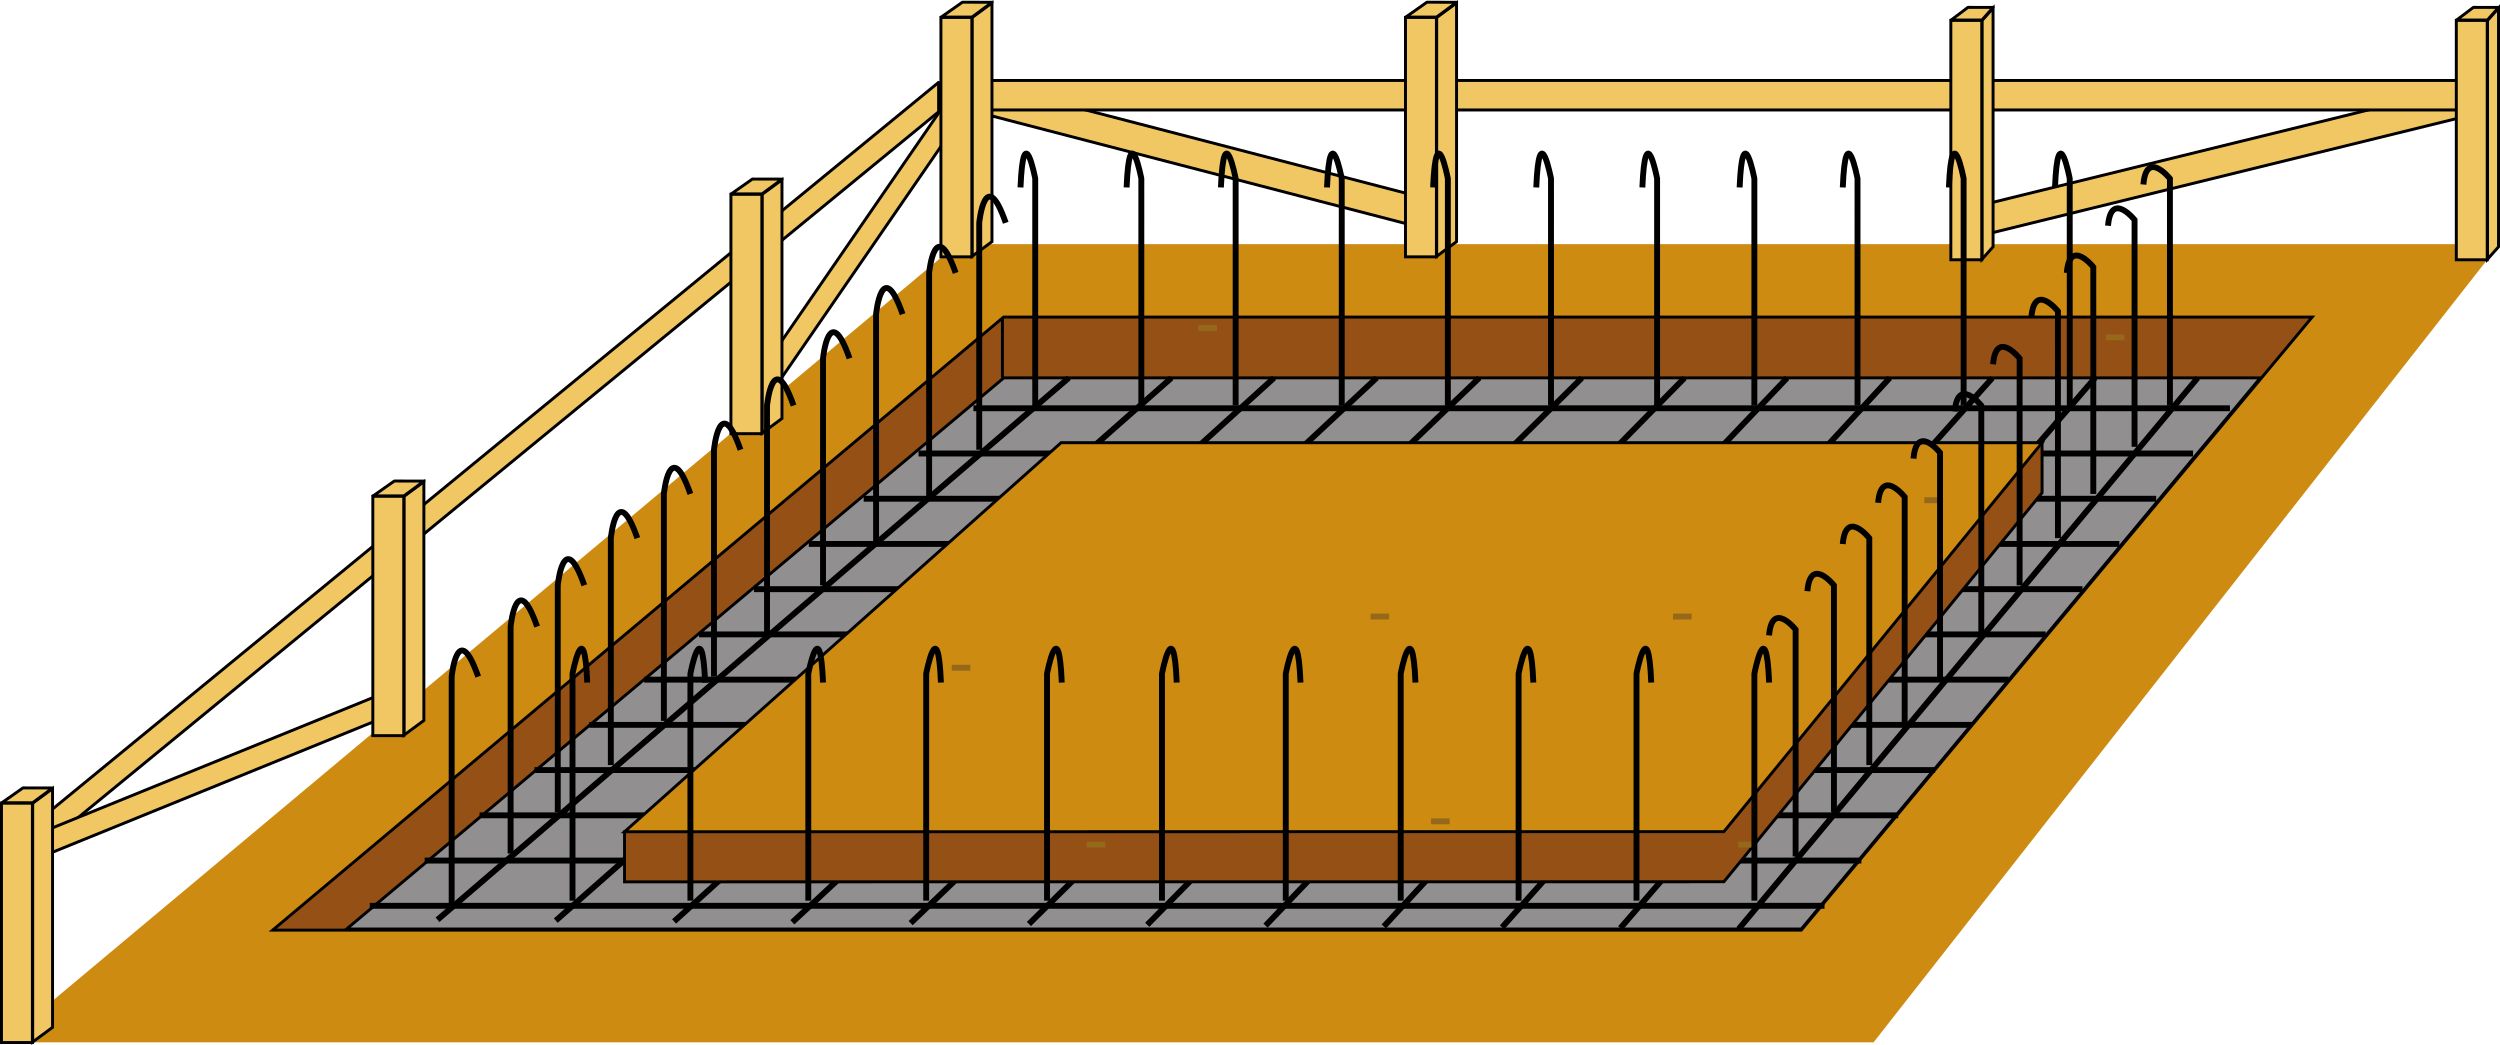 <svg xmlns="http://www.w3.org/2000/svg" width="424.121" height="177.263"><defs><clipPath id="a"><path d="M0 41h424.129v136H0Zm0 0"/></clipPath><clipPath id="b"><path d="M419 0h5.129v47H419Zm0 0"/></clipPath><clipPath id="c"><path d="M416 0h8.129v4H416Zm0 0"/></clipPath><clipPath id="d"><path d="M2 130h10v47.262H2Zm0 0"/></clipPath><clipPath id="e"><path d="M0 135h6v42.262H0Zm0 0"/></clipPath></defs><g clip-path="url(#a)" transform="translate(0 .003)"><path fill="#ce8b12" d="M317.848 176.828 424.03 41.41H162.37L.484 176.828h317.364"/></g><path fill="#955015" d="m305.59 157.792 86.668-104h-222l-124 104H305.59"/><path fill="none" stroke="#000" stroke-width=".5" d="m305.59 157.792 86.668-104h-222l-124 104Zm0 0"/><path fill="#918f90" d="m305.59 157.604 77.863-93.5H170.297l-111.5 93.5H305.59"/><path fill="none" stroke="#000" stroke-width=".5" d="m305.59 157.604 77.863-93.5H170.297l-111.5 93.5Zm0 0"/><path fill="#918f90" stroke="#000" d="m181.316 64.104-107.093 91.93"/><path fill="none" stroke="#000" d="M62.734 153.667h246.793"/><path fill="#918f90" stroke="#000" d="m94.29 156.175 104.44-92.07m-84.37 92.215 101.78-92.216m-81.714 92.356 99.125-92.356m-79.059 92.5 96.465-92.5m-76.398 92.645 93.808-92.645m-73.738 92.786 91.152-92.786m-71.086 92.93 88.496-92.93m-68.429 93.071 85.836-93.07m-65.77 93.215 83.18-93.216m-63.113 93.356 80.523-93.356m-60.453 93.5 77.863-93.5"/><path fill="none" stroke="#000" d="M315.777 145.991H72.043m249.988-7.671H81.355m246.926-7.677H90.664m243.871-7.671H99.973m240.812-7.672H109.281m237.759-7.676H118.593m234.697-7.672H127.901m231.642-7.672H137.211m228.586-7.672H146.52m225.527-7.675H155.832M378.3 69.26H165.14"/><path fill="none" stroke="#000" stroke-width=".5" d="M170.059 54.077v10"/><path fill="#955015" d="M105.953 141.104v8.5l186.5-.015 53.98-65.985v-8.5l-240.48 66"/><path fill="none" stroke="#000" stroke-width=".5" d="M105.953 141.104v8.5l186.5-.015 53.98-65.985v-8.5zm0 0"/><path fill="#f0c763" d="m128.547 69.975-.66-5.261 34.097-49.516.66 5.262-34.097 49.515"/><path fill="none" stroke="#000" stroke-linejoin="round" stroke-width=".5" d="m128.547 69.975-.66-5.261 34.097-49.516.66 5.262zm0 0"/><path fill="#f0c763" d="M.734 148.968v-5l158.5-130v5l-158.5 130"/><path fill="none" stroke="#000" stroke-linejoin="round" stroke-width=".5" d="M.734 148.968v-5l158.5-130v5zm0 0"/><path fill="#f0c763" d="M132.66 30.495v40.5l-3.363 2.48v-40.5l3.363-2.48"/><path fill="none" stroke="#000" stroke-width=".5" d="M132.66 30.495v40.5l-3.363 2.48v-40.5zm0 0"/><path fill="#f0c763" d="M129.246 32.952v40.621H124V32.952h5.246"/><path fill="none" stroke="#000" stroke-width=".5" d="M129.246 32.952v40.621H124V32.952zm0 0"/><path fill="#f0c763" d="m132.672 30.386-3.395 2.507h-5.218l3.586-2.52 5.027.013"/><path fill="none" stroke="#000" stroke-linejoin="round" stroke-width=".5" d="m132.672 30.386-3.395 2.507h-5.218l3.586-2.52zm0 0"/><path fill="#f0c763" d="m1.484 147.6 1.528-4.761 63.222-25.703-1.527 4.761L1.484 147.6"/><path fill="none" stroke="#000" stroke-linejoin="round" stroke-width=".5" d="m1.484 147.6 1.528-4.761 63.222-25.703-1.527 4.761zm0 0"/><path fill="#f0c763" d="M71.91 81.722v40.503l-3.363 2.481V84.202l3.363-2.48"/><path fill="none" stroke="#000" stroke-width=".5" d="M71.91 81.722v40.503l-3.363 2.48V84.203Zm0 0"/><path fill="#f0c763" d="M68.496 84.183v40.62H63.25v-40.62h5.246"/><path fill="none" stroke="#000" stroke-width=".5" d="M68.496 84.183v40.62H63.25v-40.62Zm0 0"/><path fill="#f0c763" d="m71.922 81.616-3.395 2.508H63.31l3.586-2.52 5.027.012"/><path fill="none" stroke="#000" stroke-linejoin="round" stroke-width=".5" d="m71.922 81.616-3.395 2.508H63.31l3.586-2.52zm0 0"/><path fill="#ce8b12" d="m292.453 141.089 53.98-65.985H180.009l-74.055 66 186.5-.015"/><path fill="none" stroke="#000" stroke-width=".5" d="m292.453 141.089 53.98-65.985H180.009l-74.055 66zm0 0"/><path fill="none" stroke="#95681a" d="M357.246 57.23h3.156m-33.945 27.632h3.156M203.3 55.651h3.157m26.055 48.946h3.156m-74.208 8.683h3.157m19.738 30h3.157m107.367 0h3.156m-14.211-38.683h3.16m-44.211 34.738h3.16"/><path fill="#f0c763" d="m166.547 19.225 1.527-4.761 75.66 19.672-1.527 4.761-75.66-19.672"/><path fill="none" stroke="#000" stroke-linejoin="round" stroke-width=".5" d="m166.547 19.225 1.527-4.761 75.66 19.672-1.527 4.761zm0 0"/><path fill="#f0c763" d="m420.734 19.136-1.527-4.762-86.223 21.2 1.528 4.76 86.222-21.198"/><path fill="none" stroke="#000" stroke-linejoin="round" stroke-width=".5" d="m420.734 19.136-1.527-4.762-86.223 21.2 1.528 4.76zm0 0"/><path fill="#f0c763" d="M166.734 18.655v-5h251.5v5h-251.5"/><path fill="none" stroke="#000" stroke-linejoin="round" stroke-width=".5" d="M166.734 18.655v-5h251.5v5zm0 0"/><path fill="#f0c763" d="M168.285.495v40.5l-3.363 2.48v-40.5l3.363-2.48"/><path fill="none" stroke="#000" stroke-width=".5" d="M168.285.495v40.5l-3.363 2.48v-40.5Zm0 0"/><path fill="#f0c763" d="M164.871 2.952v40.621h-5.246V2.952h5.246"/><path fill="none" stroke="#000" stroke-width=".5" d="M164.871 2.952v40.621h-5.246V2.952Zm0 0"/><path fill="#f0c763" d="m168.297.386-3.395 2.507h-5.218l3.586-2.52 5.027.013"/><path fill="none" stroke="#000" stroke-linejoin="round" stroke-width=".5" d="m168.297.386-3.395 2.507h-5.218l3.586-2.52zm0 0"/><path fill="#f0c763" d="M247.102.495v40.5l-3.368 2.48v-40.5l3.368-2.48"/><path fill="none" stroke="#000" stroke-width=".5" d="M247.102.495v40.5l-3.368 2.48v-40.5Zm0 0"/><path fill="#f0c763" d="M243.684 2.952v40.621h-5.246V2.952h5.246"/><path fill="none" stroke="#000" stroke-width=".5" d="M243.684 2.952v40.621h-5.246V2.952Zm0 0"/><path fill="#f0c763" d="m247.11.386-3.395 2.507h-5.219l3.582-2.52 5.031.013"/><path fill="none" stroke="#000" stroke-linejoin="round" stroke-width=".5" d="m247.11.386-3.395 2.507h-5.219l3.582-2.52zm0 0"/><path fill="#f0c763" d="M338.121 1.37v40.5l-1.867 2.105v-40.5l1.867-2.105"/><path fill="none" stroke="#000" stroke-width=".5" d="M338.121 1.37v40.5l-1.867 2.105v-40.5Zm0 0"/><path fill="#f0c763" d="M336.203 3.452v40.621h-5.246V3.452h5.246"/><path fill="none" stroke="#000" stroke-width=".5" d="M336.203 3.452v40.621h-5.246V3.452Zm0 0"/><path fill="#f0c763" d="m338.129 1.26-1.895 2.133h-5.218l2.843-2.144 4.27.012"/><path fill="none" stroke="#000" stroke-linejoin="round" stroke-width=".5" d="m338.129 1.26-1.895 2.133h-5.218l2.843-2.144zm0 0"/><path fill="#f0c763" d="M423.871 1.37v40.5l-1.867 2.105v-40.5l1.867-2.105"/><g clip-path="url(#b)" transform="translate(0 .003)"><path fill="none" stroke="#000" stroke-width=".5" d="M423.871 1.367v40.5l-1.867 2.106v-40.5zm0 0"/></g><path fill="#f0c763" d="M421.953 3.452v40.621h-5.246V3.452h5.246"/><path fill="none" stroke="#000" stroke-width=".5" d="M421.953 3.452v40.621h-5.246V3.452Zm0 0"/><path fill="#f0c763" d="m423.879 1.26-1.895 2.133h-5.218l2.843-2.144 4.27.012"/><g clip-path="url(#c)" transform="translate(0 .003)"><path fill="none" stroke="#000" stroke-linejoin="round" stroke-width=".5" d="m423.879 1.258-1.895 2.133h-5.218l2.843-2.145zm0 0"/></g><path fill="#f0c763" d="M8.914 133.784v40.504l-3.367 2.48v-40.503l3.367-2.48"/><g clip-path="url(#d)" transform="translate(0 .003)"><path fill="none" stroke="#000" stroke-width=".5" d="M8.914 133.781v40.504l-3.367 2.48v-40.503zm0 0"/></g><path fill="#f0c763" d="M5.496 136.245v40.621H.25v-40.621h5.246"/><g clip-path="url(#e)" transform="translate(0 .003)"><path fill="none" stroke="#000" stroke-width=".5" d="M5.496 136.242v40.621H.25v-40.62Zm0 0"/></g><path fill="#f0c763" d="m8.922 133.679-3.395 2.507H.31l3.586-2.52 5.027.013"/><path fill="none" stroke="#000" stroke-linejoin="round" stroke-width=".5" d="m8.922 133.679-3.395 2.507H.31l3.586-2.52zm0 0"/><path fill="none" stroke="#000" d="M97.125 152.796v-38.5s2-10.5 2.5 1.5m17.5 37v-38.5s2-10.5 2.5 1.5m17.5 37v-38.5s2-10.5 2.5 1.5m17.5 37v-38.5s2-10.5 2.5 1.5m18 37v-38.5s2-10.5 2.5 1.5m17 37v-38.5s2-10.5 2.5 1.5m18.5 37v-38.5s2-10.5 2.5 1.5m17 37v-38.5s2-10.5 2.5 1.5m17.5 37v-38.5s2-10.5 2.5 1.5m17.5 37v-38.5s2-10.5 2.5 1.5m17.5 37v-38.5s2-10.5 2.5 1.5m51-46.996V30.3s-2-10.5-2.5 1.5m-15.5 37V30.3s-2-10.5-2.5 1.5m-15.5 37V30.3s-2-10.5-2.5 1.5m-15 37V30.3s-2-10.5-2.5 1.5m-14 37V30.3s-2-10.5-2.5 1.5m-15.5 37V30.3s-2-10.5-2.5 1.5m-15 37V30.3s-2-10.5-2.5 1.5m-15.5 37V30.3s-2-10.5-2.5 1.5m-15.5 37V30.3s-2-10.5-2.5 1.5m-13.5 37V30.3s-2-10.5-2.5 1.5m-15.5 37V30.3s-2-10.5-2.5 1.5m-7 44.5V37.8s1-10 4.5 0m-13 46.996V46.3s1-10 4.5 0m-13.5 45.496V53.3s1-10 4.5 0m-13.5 45.996V60.8s1-10 4.5 0m-14 46.496V68.8s1-10 4.5 0m-13.5 45.996V76.3s1-10 4.5 0m-13 45.996v-38.5s1-9.996 4.5 0m-13.5 46v-38.5s1-10 4.5 0"/><path fill="none" stroke="#000" d="M94.625 137.796v-38.5s1-10 4.5 0m-12.5 45.5v-38.5s1-10 4.5 0m-14.5 47v-38.5s1-10 4.5 0m287-45.996V30.3s-4-5-4.5 1m-8.5 52.496V45.3s-4-5-4.5 1m-1.5 44.996V52.8s-4-5-4.5 1m-2 45.496V60.8s-4-5-4.5 1m-2 45.496V68.8s-4-5-4.5 1m-2.5 45.496V76.8s-4-5-4.5.996m-1.5 45v-38.5s-4-5-4.5 1m-1.5 44.5v-38.5s-4-5-4.5 1m-1.5 45.5v-38.5s-4-5-4.5 1m-2 45v-38.5s-4-5-4.5 1m62-31.996V37.3s-4-5-4.5 1"/></svg>
